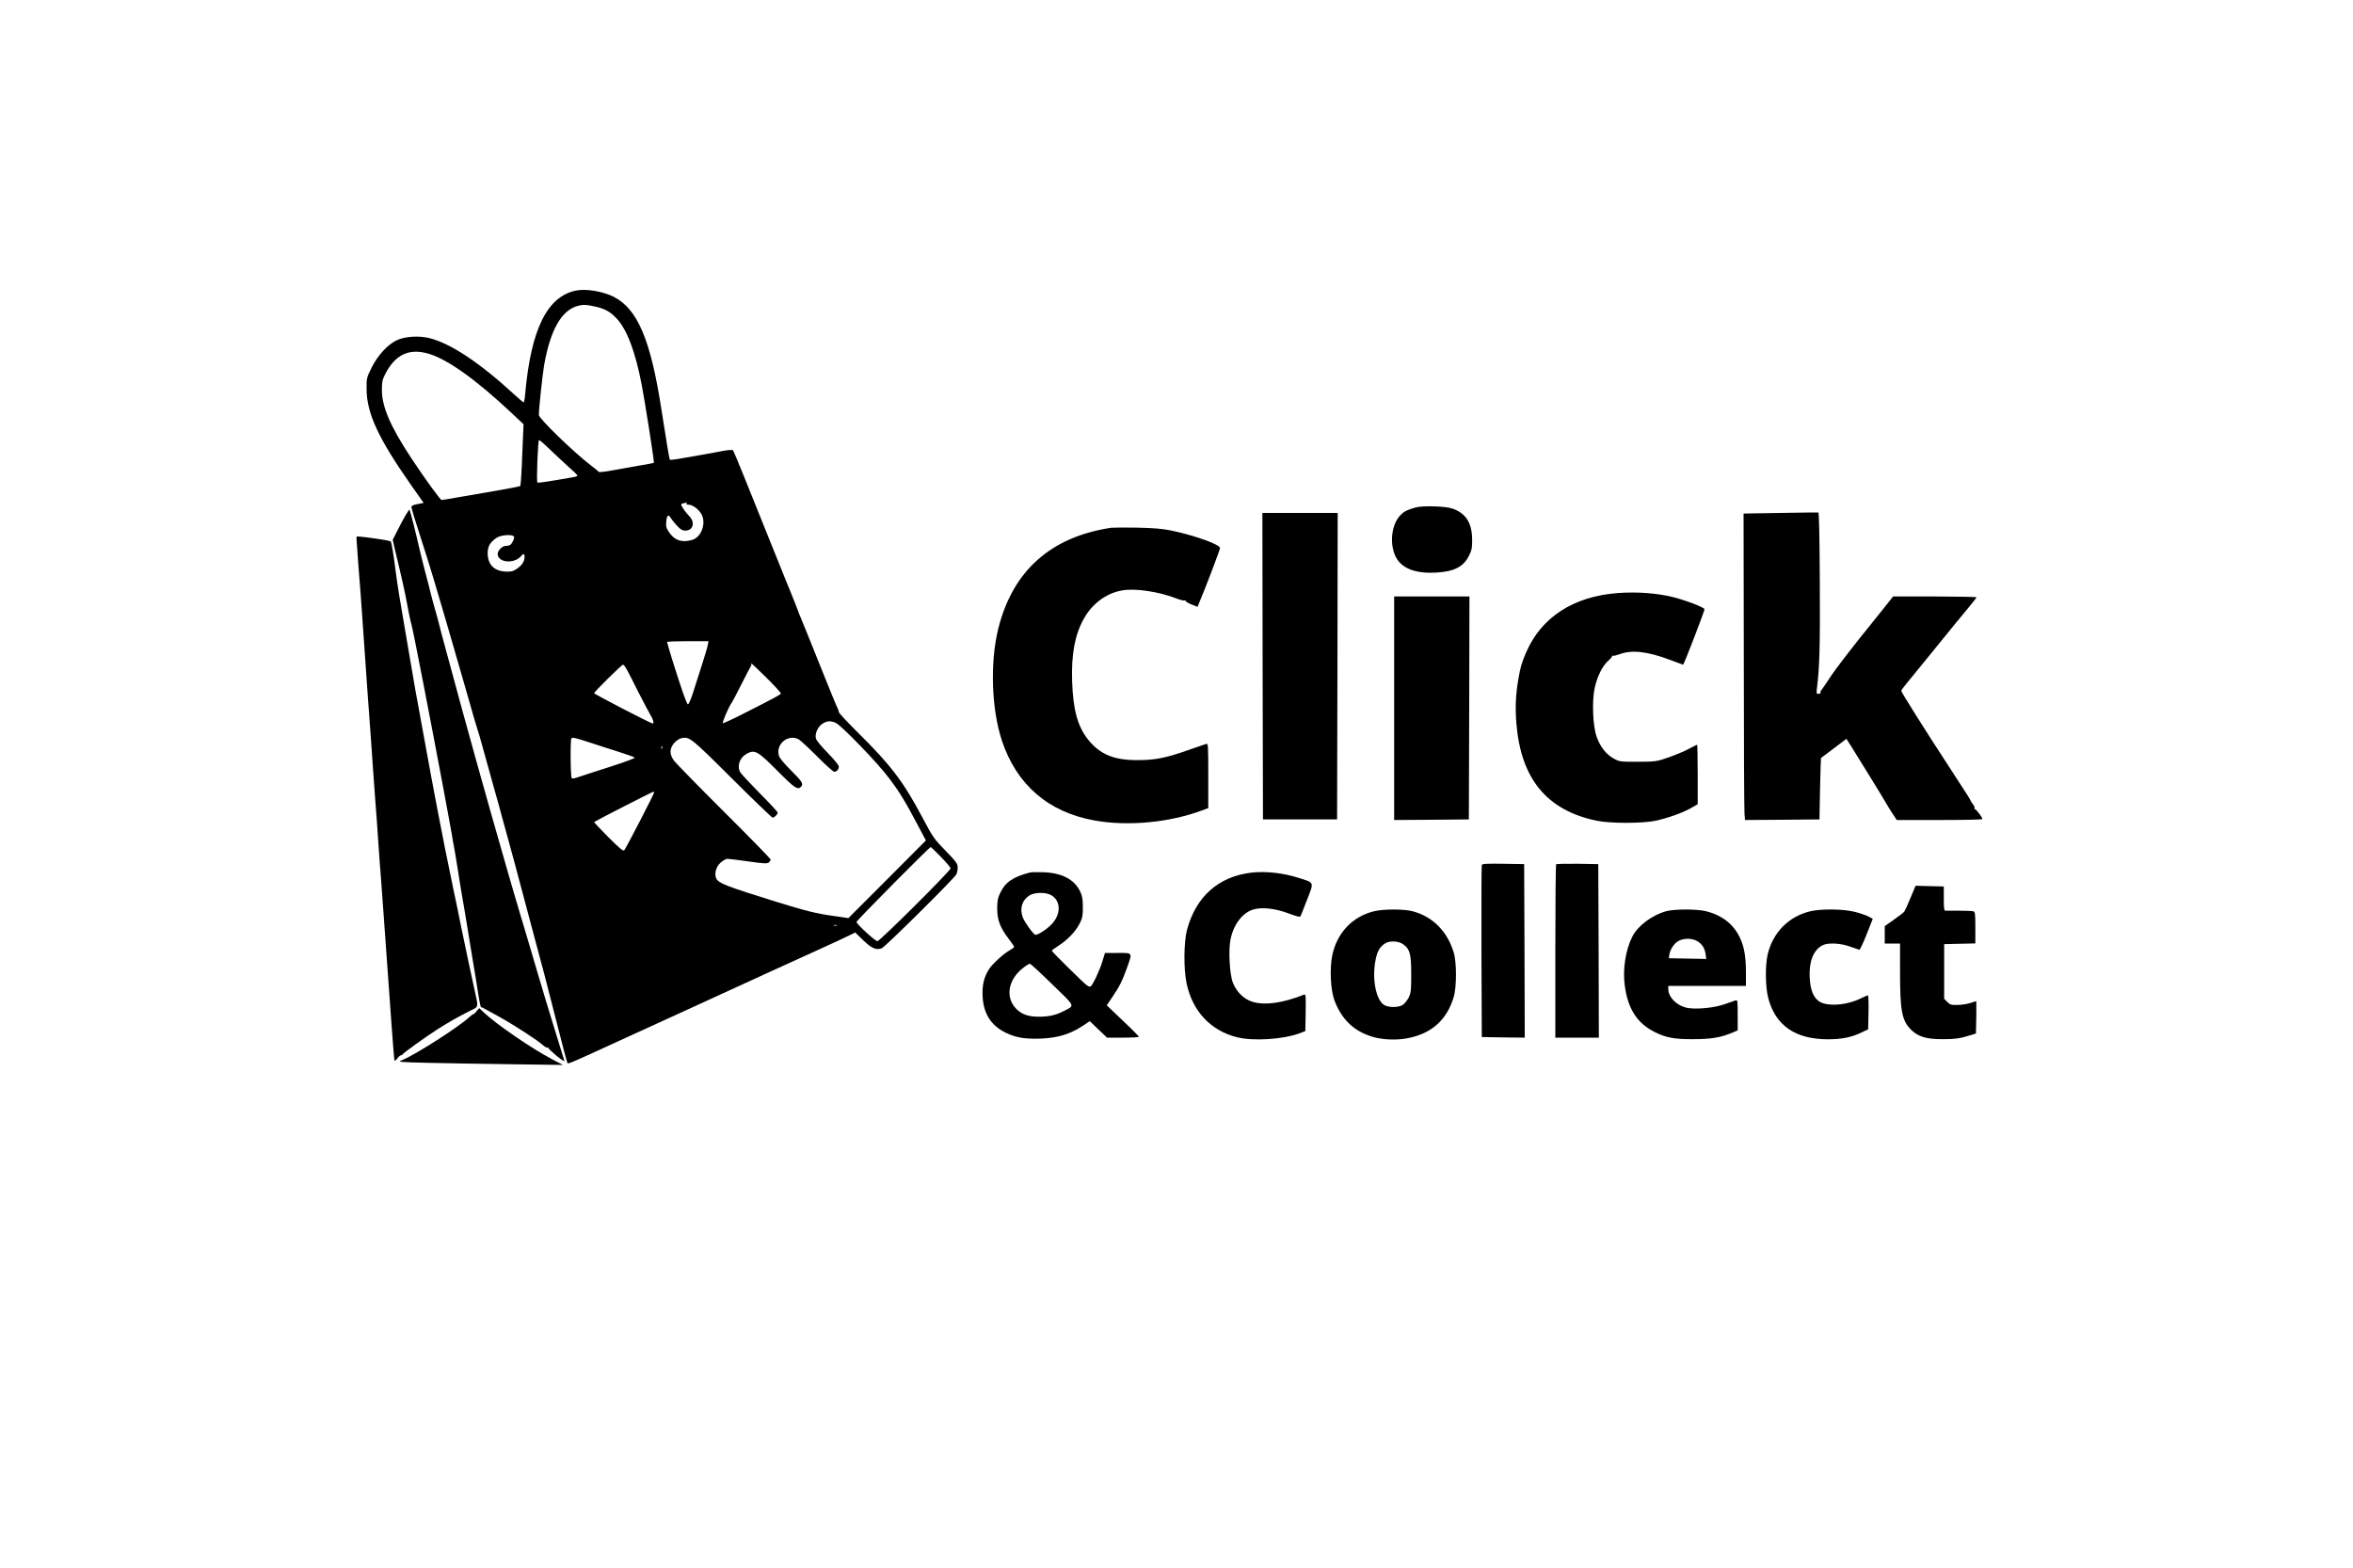 <svg xmlns="http://www.w3.org/2000/svg" width="2000pt" height="1333pt" viewBox="0 0 2000 1333" preserveAspectRatio="xMidYMid meet"><g transform="translate(0,1333) scale(0.1,-0.1)" fill="#000000" stroke="none"><path d="M4894 10860 c-244 -51 -381 -331 -430 -877 -3 -40 -9 -73 -13 -73 -4 0 -40 30 -81 68 -295 271 -538 432 -720 478 -88 22 -207 15 -275 -17 -79 -36 -164 -129 -216 -233 -43 -87 -44 -91 -43 -185 1 -204 101 -419 376 -811 l109 -155 -53 -10 c-44 -9 -52 -14 -50 -30 5 -25 30 -108 97 -315 47 -143 122 -393 185 -610 10 -36 39 -135 64 -220 25 -85 82 -283 127 -440 44 -157 84 -294 89 -305 4 -11 22 -69 38 -130 16 -60 57 -208 91 -328 34 -120 68 -241 75 -270 8 -29 35 -128 61 -222 26 -93 71 -262 101 -375 30 -113 66 -248 80 -300 101 -373 146 -546 234 -893 43 -169 80 -311 84 -314 6 -7 48 11 301 127 105 48 213 97 240 110 28 12 77 35 110 50 33 15 166 76 295 135 461 211 716 328 775 355 33 15 89 41 125 57 36 17 166 76 290 132 124 56 244 112 267 124 l42 21 68 -66 c73 -70 110 -86 158 -68 29 11 614 591 634 628 6 11 11 37 11 58 0 33 -10 47 -103 143 -99 101 -108 115 -196 281 -161 304 -269 447 -550 724 -89 88 -161 166 -161 173 0 7 -4 21 -10 31 -5 9 -44 103 -86 207 -130 324 -212 528 -230 570 -10 22 -19 45 -20 50 -1 6 -32 84 -69 175 -37 91 -76 185 -85 210 -10 25 -61 153 -115 285 -53 132 -137 341 -187 465 -50 124 -94 229 -98 233 -4 5 -43 2 -86 -6 -44 -9 -122 -23 -174 -32 -52 -9 -135 -23 -183 -32 -48 -9 -90 -13 -93 -11 -5 6 -27 137 -69 408 -93 610 -204 873 -410 978 -92 46 -237 70 -321 52z m157 -134 c89 -19 135 -44 191 -104 87 -93 158 -280 212 -561 28 -144 109 -662 104 -665 -2 -2 -61 -13 -133 -25 -71 -12 -175 -31 -230 -41 -55 -10 -102 -15 -105 -11 -3 4 -32 28 -65 53 -148 113 -445 401 -445 431 0 51 31 342 45 424 53 301 149 469 290 504 45 11 64 10 136 -5z m-1410 -402 c162 -47 402 -218 707 -504 l102 -96 -11 -259 c-5 -143 -13 -263 -17 -266 -4 -4 -90 -20 -192 -38 -102 -17 -248 -42 -325 -56 -77 -14 -145 -25 -151 -25 -11 0 -141 178 -261 360 -175 266 -247 433 -247 575 0 68 4 88 28 135 85 166 203 222 367 174z m1042 -823 c51 -48 121 -114 157 -146 36 -31 66 -61 68 -65 2 -5 -12 -12 -30 -15 -222 -39 -304 -52 -310 -46 -10 9 4 361 14 361 5 0 51 -40 101 -89z m1152 -451 c-3 -6 4 -10 18 -10 34 0 86 -39 109 -80 43 -79 -1 -198 -81 -220 -87 -24 -149 -3 -196 69 -22 32 -26 48 -22 87 4 53 19 67 37 33 7 -12 30 -41 52 -65 32 -35 47 -44 74 -44 66 0 85 71 32 123 -30 31 -68 85 -68 99 0 4 10 9 23 11 12 2 23 5 25 6 2 0 0 -3 -3 -9z m-1465 -286 c0 -19 -19 -56 -34 -66 -6 -4 -23 -8 -38 -8 -29 0 -68 -40 -68 -69 2 -75 142 -86 200 -17 20 25 32 19 28 -16 -3 -38 -29 -71 -76 -100 -26 -16 -45 -19 -91 -16 -94 7 -145 61 -146 155 0 58 20 93 75 131 41 28 150 33 150 6z m1646 -917 c-3 -18 -26 -95 -51 -172 -25 -77 -59 -184 -76 -238 -18 -55 -36 -96 -42 -94 -11 3 -58 138 -137 392 -22 72 -40 134 -40 138 0 4 79 7 176 7 l176 0 -6 -33z m621 -412 c-4 -10 -47 -34 -310 -167 -98 -50 -180 -88 -183 -85 -7 6 52 142 71 167 7 8 45 80 85 160 40 80 77 150 82 157 5 7 6 18 3 25 -4 7 51 -45 124 -117 72 -71 130 -134 128 -140z m-1314 212 c11 -17 57 -108 104 -202 48 -93 94 -181 103 -195 21 -31 31 -70 18 -70 -15 0 -498 250 -498 258 0 11 234 242 245 242 6 0 18 -15 28 -33z m1780 -461 c46 -19 358 -342 452 -468 91 -120 142 -205 244 -398 l71 -134 -329 -330 -330 -330 -123 18 c-150 21 -227 40 -478 117 -434 135 -499 160 -521 200 -20 39 -4 100 35 136 20 18 46 33 58 33 13 0 93 -10 179 -22 132 -19 159 -20 173 -9 9 7 16 19 16 25 0 7 -178 189 -396 406 -218 217 -409 413 -425 434 -40 54 -39 103 1 150 17 19 44 38 60 41 70 15 79 9 430 -341 185 -184 341 -334 347 -334 15 0 43 28 43 43 0 6 -69 81 -154 166 -84 86 -159 166 -165 178 -29 56 -2 126 59 158 67 35 91 21 265 -154 138 -139 165 -157 193 -129 24 24 11 45 -83 138 -63 63 -99 106 -105 128 -27 98 79 185 168 138 15 -8 85 -73 157 -145 71 -72 137 -131 145 -131 22 0 40 20 40 44 0 12 -39 59 -94 116 -53 53 -98 108 -101 123 -10 40 15 98 54 124 39 26 68 29 114 9z m-2097 -165 c65 -22 179 -58 251 -81 73 -23 135 -45 138 -50 3 -5 -95 -41 -217 -80 -123 -39 -242 -78 -265 -86 -24 -9 -47 -13 -53 -9 -11 7 -14 327 -3 338 11 11 25 8 149 -32z m621 -53 c-3 -8 -6 -5 -6 6 -1 11 2 17 5 13 3 -3 4 -12 1 -19z m-67 -374 c0 -12 -241 -478 -254 -491 -9 -10 -38 14 -136 112 -68 68 -122 126 -120 128 10 9 495 257 503 257 4 0 7 -3 7 -6z m2438 -548 c45 -46 82 -90 82 -97 0 -20 -602 -619 -622 -619 -19 0 -178 146 -178 163 0 12 619 637 631 637 3 0 42 -38 87 -84z m-885 -583 c-7 -2 -19 -2 -25 0 -7 3 -2 5 12 5 14 0 19 -2 13 -5z"></path><path d="M12030 9016 c-74 -22 -94 -32 -124 -62 -93 -92 -100 -301 -14 -400 61 -69 168 -100 316 -91 154 9 232 50 279 145 23 47 27 67 26 138 -2 139 -52 219 -164 260 -60 22 -258 28 -319 10z"></path><path d="M3406 8875 l-68 -133 12 -54 c7 -29 28 -118 47 -198 19 -80 41 -179 49 -220 21 -116 43 -222 54 -260 14 -49 164 -823 271 -1395 11 -60 29 -153 38 -205 10 -52 24 -129 31 -170 6 -41 16 -95 21 -120 5 -25 20 -117 34 -205 14 -88 29 -185 35 -215 5 -30 14 -82 20 -115 17 -106 19 -117 54 -330 19 -115 40 -240 46 -277 23 -155 34 -208 39 -208 4 0 69 -35 146 -78 137 -76 336 -205 384 -249 14 -12 28 -20 33 -17 4 3 8 1 8 -3 0 -5 32 -35 71 -68 46 -37 69 -51 65 -39 -3 10 -19 62 -35 114 -16 52 -49 160 -74 240 -25 80 -73 240 -107 355 -34 116 -77 262 -96 325 -97 320 -215 729 -314 1080 -50 179 -107 379 -125 445 -37 130 -193 699 -256 935 -44 161 -43 159 -57 215 -5 22 -22 83 -37 135 -15 52 -30 111 -35 130 -4 19 -24 98 -45 175 -20 77 -43 169 -51 205 -24 109 -76 314 -83 327 -3 6 -37 -49 -75 -122z"></path><path d="M15133 8970 l-313 -5 2 -1250 c0 -687 3 -1274 6 -1303 l4 -52 316 2 317 3 5 260 c3 143 7 261 8 262 1 1 50 38 109 82 l107 81 34 -53 c67 -106 278 -449 301 -490 13 -23 39 -66 58 -94 l35 -53 364 0 c200 0 364 3 364 8 -1 16 -58 91 -65 84 -5 -4 -5 -2 -2 4 4 7 -2 23 -13 37 -11 14 -20 28 -20 31 0 6 -34 59 -185 291 -202 309 -405 632 -405 643 0 5 26 40 58 78 31 38 116 141 187 229 71 88 164 203 207 255 43 52 103 125 133 161 30 37 55 69 55 72 0 4 -159 6 -354 7 l-355 0 -101 -127 c-56 -71 -118 -147 -137 -171 -20 -23 -47 -58 -62 -77 -14 -19 -63 -81 -107 -137 -45 -57 -107 -141 -137 -188 -31 -47 -61 -91 -67 -98 -6 -7 -9 -16 -6 -20 2 -4 -5 -9 -16 -9 -19 -2 -20 2 -14 50 22 179 27 356 24 896 -2 387 -6 595 -13 595 -5 1 -151 -1 -322 -4z"></path><path d="M10732 7668 l3 -1303 315 0 315 0 3 1303 2 1302 -320 0 -320 0 2 -1302z"></path><path d="M9445 8844 c-513 -77 -836 -365 -959 -854 -72 -287 -60 -686 31 -958 124 -373 395 -606 786 -676 283 -51 638 -18 915 86 l52 19 0 276 c0 258 -1 275 -17 270 -10 -3 -83 -29 -163 -56 -182 -64 -274 -82 -420 -82 -201 -1 -320 48 -421 174 -89 111 -128 253 -136 493 -8 234 23 399 100 536 71 127 189 215 322 239 112 21 314 -9 473 -71 29 -11 58 -17 64 -14 6 4 9 3 5 -2 -3 -5 19 -19 48 -31 l54 -21 19 47 c49 115 172 439 172 453 0 30 -223 109 -417 149 -73 15 -147 21 -288 24 -104 2 -203 1 -220 -1z"></path><path d="M3030 8753 c1 -26 29 -408 35 -468 2 -27 9 -122 15 -210 6 -88 26 -378 45 -645 20 -267 40 -550 45 -630 6 -80 15 -203 20 -275 6 -71 17 -227 25 -345 8 -118 19 -271 25 -340 5 -69 14 -192 20 -275 12 -171 41 -572 70 -974 11 -151 21 -276 24 -278 2 -2 13 7 24 21 11 15 24 26 30 26 6 0 12 4 14 8 4 11 198 150 298 214 91 58 175 106 279 158 73 37 70 14 26 215 -28 127 -58 269 -106 500 -15 77 -44 217 -64 310 -47 222 -107 525 -140 700 -14 77 -37 196 -50 265 -13 69 -42 229 -65 355 -23 127 -46 253 -51 280 -6 28 -21 113 -34 190 -13 77 -43 248 -65 380 -59 341 -69 407 -85 525 -20 158 -36 256 -44 268 -5 8 -237 42 -287 42 -2 0 -4 -8 -4 -17z"></path><path d="M13750 8289 c-375 -28 -649 -205 -778 -504 -39 -91 -48 -123 -66 -225 -23 -133 -28 -244 -17 -380 39 -471 258 -737 681 -826 115 -24 391 -24 503 0 105 23 232 68 301 108 l56 32 0 253 c0 139 -2 253 -5 253 -2 0 -34 -16 -70 -35 -36 -20 -114 -52 -173 -73 -105 -36 -110 -36 -262 -37 -152 0 -156 1 -205 28 -64 36 -114 100 -144 185 -32 90 -41 300 -17 411 20 97 66 190 113 232 21 18 37 37 35 42 -1 5 1 6 6 3 5 -3 32 4 61 14 100 38 236 23 426 -49 60 -23 110 -41 111 -41 7 0 185 463 182 472 -6 17 -163 77 -273 104 -137 33 -302 45 -465 33z"></path><path d="M11850 7310 l0 -950 318 2 317 3 3 948 2 947 -320 0 -320 0 0 -950z"></path><path d="M12595 5978 c-3 -7 -4 -339 -3 -738 l3 -725 183 -3 182 -2 -2 737 -3 738 -178 3 c-136 2 -179 0 -182 -10z"></path><path d="M13227 5984 c-4 -4 -7 -337 -7 -741 l0 -733 185 0 185 0 -2 738 -3 737 -176 3 c-96 1 -178 -1 -182 -4z"></path><path d="M8755 5914 c-144 -37 -211 -83 -253 -173 -22 -46 -26 -70 -26 -136 1 -96 24 -158 96 -253 27 -35 48 -66 48 -71 0 -4 -18 -17 -40 -30 -52 -29 -147 -116 -175 -161 -42 -67 -58 -135 -53 -229 7 -149 74 -252 203 -312 84 -40 161 -52 295 -47 139 6 245 38 346 104 l67 44 73 -70 74 -70 135 0 c74 0 135 3 135 8 0 4 -61 66 -137 137 l-136 130 47 69 c60 88 86 140 125 249 47 134 51 127 -78 127 l-109 0 -22 -72 c-23 -76 -82 -202 -100 -213 -5 -3 -19 0 -31 9 -28 19 -299 287 -299 295 0 3 26 23 58 43 77 50 145 121 179 188 24 48 27 66 27 140 0 68 -5 94 -23 133 -50 103 -155 157 -311 163 -52 1 -104 1 -115 -2z m182 -194 c82 -50 82 -163 0 -248 -43 -44 -121 -94 -138 -87 -19 7 -91 108 -106 148 -28 76 -5 148 59 187 45 27 141 27 185 0z m9 -759 c200 -194 192 -175 94 -226 -67 -34 -124 -47 -211 -47 -90 0 -148 21 -194 70 -90 95 -67 240 53 338 30 25 61 44 67 42 7 -2 93 -81 191 -177z"></path><path d="M10640 5913 c-282 -32 -475 -203 -551 -488 -27 -103 -29 -328 -4 -450 49 -239 205 -406 431 -462 138 -34 389 -18 530 34 l49 19 3 158 c2 148 1 158 -15 151 -180 -71 -330 -92 -435 -61 -73 21 -138 84 -169 164 -28 71 -39 282 -19 371 27 128 104 225 195 251 74 21 185 8 295 -33 52 -20 98 -33 101 -29 4 4 30 68 58 142 61 158 66 145 -74 189 -128 41 -276 57 -395 44z"></path><path d="M16239 5698 c-23 -57 -48 -109 -53 -117 -6 -8 -46 -38 -88 -68 l-78 -55 0 -74 0 -74 65 0 65 0 0 -242 c0 -332 16 -413 93 -490 60 -60 131 -82 272 -81 96 0 136 5 200 24 l80 24 3 138 c1 75 1 137 -1 137 -3 0 -24 -7 -47 -15 -24 -8 -72 -16 -107 -17 -57 -1 -67 1 -91 25 l-27 27 0 233 0 232 133 3 132 3 0 134 c0 119 -2 134 -17 139 -10 3 -65 5 -123 5 -58 0 -110 0 -117 0 -8 1 -12 32 -11 104 l0 102 -120 3 -120 3 -43 -103z"></path><path d="M11678 5584 c-182 -44 -314 -183 -354 -374 -23 -111 -15 -293 18 -382 61 -163 166 -264 325 -311 84 -25 197 -30 291 -13 206 37 340 155 398 351 26 85 26 297 0 380 -55 181 -180 305 -351 350 -74 19 -248 19 -327 -1z m250 -281 c56 -41 67 -82 67 -253 0 -140 -2 -159 -22 -200 -13 -25 -36 -53 -52 -63 -36 -21 -112 -22 -151 -2 -75 39 -111 227 -77 391 15 72 36 107 80 135 40 25 116 21 155 -8z"></path><path d="M14163 5585 c-120 -33 -240 -122 -288 -215 -57 -111 -84 -279 -65 -416 26 -199 105 -322 256 -397 94 -47 166 -61 324 -60 153 0 236 14 331 54 l49 21 0 130 c0 120 -1 130 -17 125 -10 -4 -51 -18 -92 -32 -83 -30 -225 -45 -307 -34 -93 13 -174 88 -174 164 l0 25 330 0 330 0 0 108 c0 139 -14 222 -50 299 -53 115 -150 192 -286 227 -78 20 -268 20 -341 1z m264 -255 c41 -25 63 -59 70 -110 l6 -41 -159 3 -159 3 3 25 c6 44 36 94 71 117 44 30 122 31 168 3z"></path><path d="M15386 5584 c-183 -44 -317 -180 -361 -366 -22 -92 -20 -277 4 -369 61 -235 229 -352 506 -353 120 0 204 17 292 60 l52 25 3 145 c2 79 -1 144 -5 144 -4 0 -29 -11 -56 -24 -121 -62 -293 -74 -360 -27 -49 35 -74 99 -79 202 -7 137 32 235 109 274 45 24 152 19 234 -11 39 -13 74 -26 79 -27 5 -1 33 58 62 131 l52 132 -39 21 c-22 11 -75 29 -117 39 -93 24 -286 26 -376 4z"></path><path d="M4052 4736 c-11 -14 -23 -26 -28 -26 -4 0 -19 -11 -33 -24 -88 -83 -464 -324 -575 -368 -38 -15 -29 -16 220 -22 142 -3 459 -9 704 -12 l445 -6 -88 46 c-182 96 -474 296 -588 403 l-36 34 -21 -25z"></path></g></svg>
